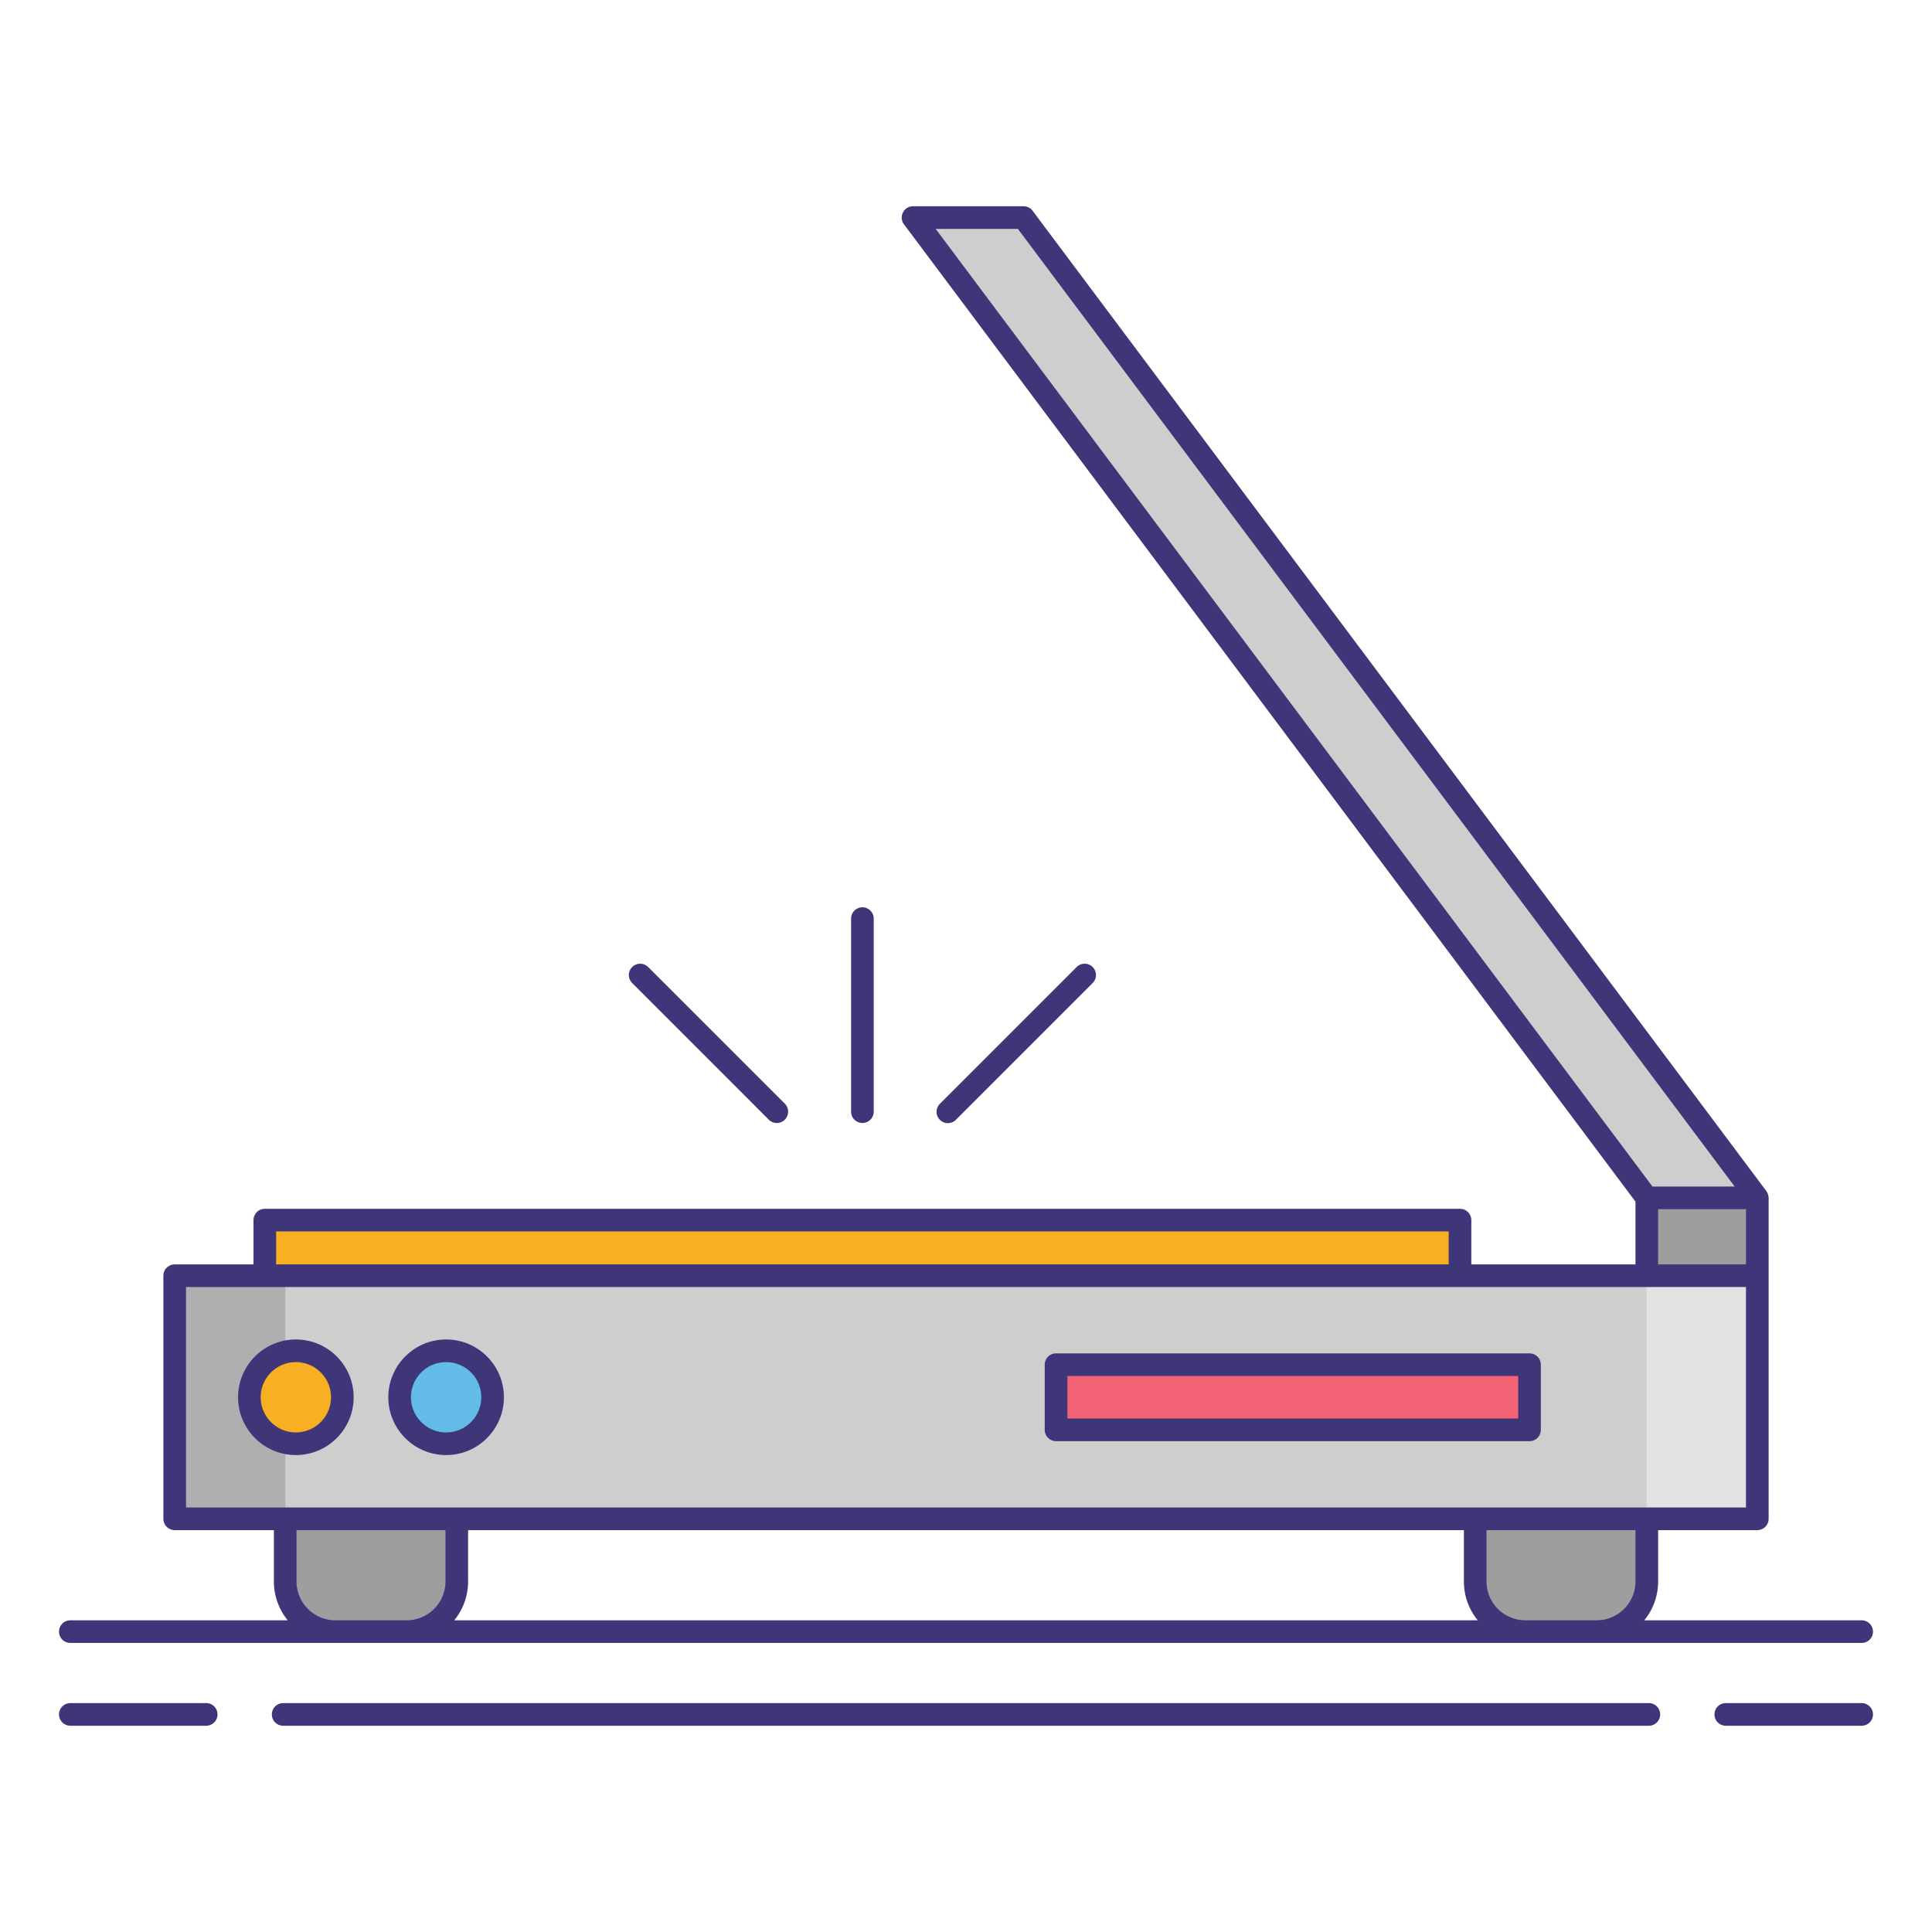 <svg xmlns="http://www.w3.org/2000/svg" version="1.1" xmlns:xlink="http://www.w3.org/1999/xlink" width="512" height="512" x="0" y="0" viewBox="0 0 256 256" style="enable-background:new 0 0 512 512" xml:space="preserve" class=""><g><path fill="#CECECE" d="M23.148 169.04h209.704v32.21H23.148z" opacity="1" data-original="#cecece" class=""></path><path fill="#AFAFAF" d="M23.148 169.04h14.66v32.21h-14.66z" opacity="1" data-original="#afafaf"></path><path fill="#E2E2E2" d="M218.192 169.04h14.66v32.21h-14.66z" opacity="1" data-original="#e2e2e2"></path><g fill="#9E9E9E"><path d="M53.883 216.198h-9.449a6.644 6.644 0 0 1-6.644-6.644v-8.303h22.737v8.303a6.645 6.645 0 0 1-6.644 6.644zM211.566 216.198h-9.449a6.644 6.644 0 0 1-6.644-6.644v-8.303h22.737v8.303a6.644 6.644 0 0 1-6.644 6.644z" fill="#9E9E9E" opacity="1" data-original="#9e9e9e"></path></g><circle cx="39.203" cy="185.145" r="6.158" fill="#F8AF23" opacity="1" data-original="#f8af23"></circle><circle cx="59.113" cy="185.145" r="6.158" fill="#63BCE7" opacity="1" data-original="#63bce7"></circle><path fill="#F8AF23" d="M35.09 161.671h158.368v7.368H35.09z" opacity="1" data-original="#f8af23"></path><path fill="#9E9E9E" d="M218.21 158.724h14.642v10.316H218.21z" opacity="1" data-original="#9e9e9e"></path><path fill="#CECECE" d="m120.985 28.83 97.225 129.894h14.642L135.626 28.83z" opacity="1" data-original="#cecece" class=""></path><path fill="#F46275" d="M139.932 180.829h62.737v8.632h-62.737z" opacity="1" data-original="#f46275"></path><g fill="#3F3679"><path d="M46.861 185.145c0-4.223-3.435-7.658-7.658-7.658s-7.658 3.435-7.658 7.658 3.435 7.658 7.658 7.658 7.658-3.435 7.658-7.658zm-12.316 0c0-2.568 2.089-4.658 4.658-4.658s4.658 2.089 4.658 4.658-2.089 4.658-4.658 4.658-4.658-2.09-4.658-4.658zM59.113 192.803c4.223 0 7.658-3.435 7.658-7.658s-3.436-7.658-7.658-7.658-7.658 3.435-7.658 7.658 3.435 7.658 7.658 7.658zm0-12.316c2.568 0 4.658 2.089 4.658 4.658s-2.09 4.658-4.658 4.658-4.658-2.089-4.658-4.658 2.089-4.658 4.658-4.658zM114.274 148.802a1.5 1.5 0 0 0 1.5-1.5v-25.579a1.5 1.5 0 1 0-3 0v25.579a1.5 1.5 0 0 0 1.5 1.5zM101.871 148.363c.293.293.677.439 1.061.439s.768-.146 1.061-.439a1.5 1.5 0 0 0 0-2.121l-18.087-18.087a1.5 1.5 0 1 0-2.121 2.121zM126.678 148.363l18.087-18.087a1.5 1.5 0 1 0-2.121-2.121l-18.087 18.087a1.5 1.5 0 1 0 2.121 2.121zM139.932 190.961h62.737a1.5 1.5 0 0 0 1.5-1.5v-8.632a1.5 1.5 0 0 0-1.5-1.5h-62.737a1.5 1.5 0 0 0-1.5 1.5v8.632a1.5 1.5 0 0 0 1.5 1.5zm1.5-8.632h59.737v5.632h-59.737zM27.323 225.67H9.32a1.5 1.5 0 1 0 0 3h18.003a1.5 1.5 0 1 0 0-3zM246.68 225.67h-18.003a1.5 1.5 0 1 0 0 3h18.003a1.5 1.5 0 1 0 0-3zM218.479 225.67H37.521a1.5 1.5 0 1 0 0 3H218.48a1.5 1.5 0 1 0-.001-3z" fill="#3F3679" opacity="1" data-original="#3f3679"></path><path d="M9.32 217.698H246.681a1.5 1.5 0 1 0 0-3h-28.807a8.104 8.104 0 0 0 1.837-5.144v-6.804h13.142a1.5 1.5 0 0 0 1.5-1.5v-42.525c0-.029.001-.451-.299-.899L136.827 27.931a1.5 1.5 0 0 0-1.201-.601h-14.642a1.5 1.5 0 0 0-1.2 2.399l96.926 129.495v8.316h-21.752v-5.868a1.5 1.5 0 0 0-1.5-1.5H35.09a1.5 1.5 0 0 0-1.5 1.5v5.868H23.148a1.5 1.5 0 0 0-1.5 1.5v32.21a1.5 1.5 0 0 0 1.5 1.5H36.29v6.804c0 1.95.69 3.74 1.837 5.144H9.32a1.5 1.5 0 1 0 0 3zm52.706-14.948h131.947v6.804c0 1.95.69 3.74 1.837 5.144H60.189a8.104 8.104 0 0 0 1.837-5.144zm154.684 6.804a5.15 5.15 0 0 1-5.144 5.144h-9.449a5.15 5.15 0 0 1-5.144-5.144v-6.804h19.737zM134.875 30.33l94.98 126.895h-10.894L123.981 30.33zm84.835 129.894h11.642v7.315H219.71zm-183.12 2.947h155.368v4.368H36.59zm-11.942 7.369h206.704v29.21H24.648zm14.642 39.014v-6.804h19.737v6.804a5.15 5.15 0 0 1-5.144 5.144h-9.449a5.15 5.15 0 0 1-5.144-5.144z" fill="#3F3679" opacity="1" data-original="#3f3679"></path></g></g></svg>